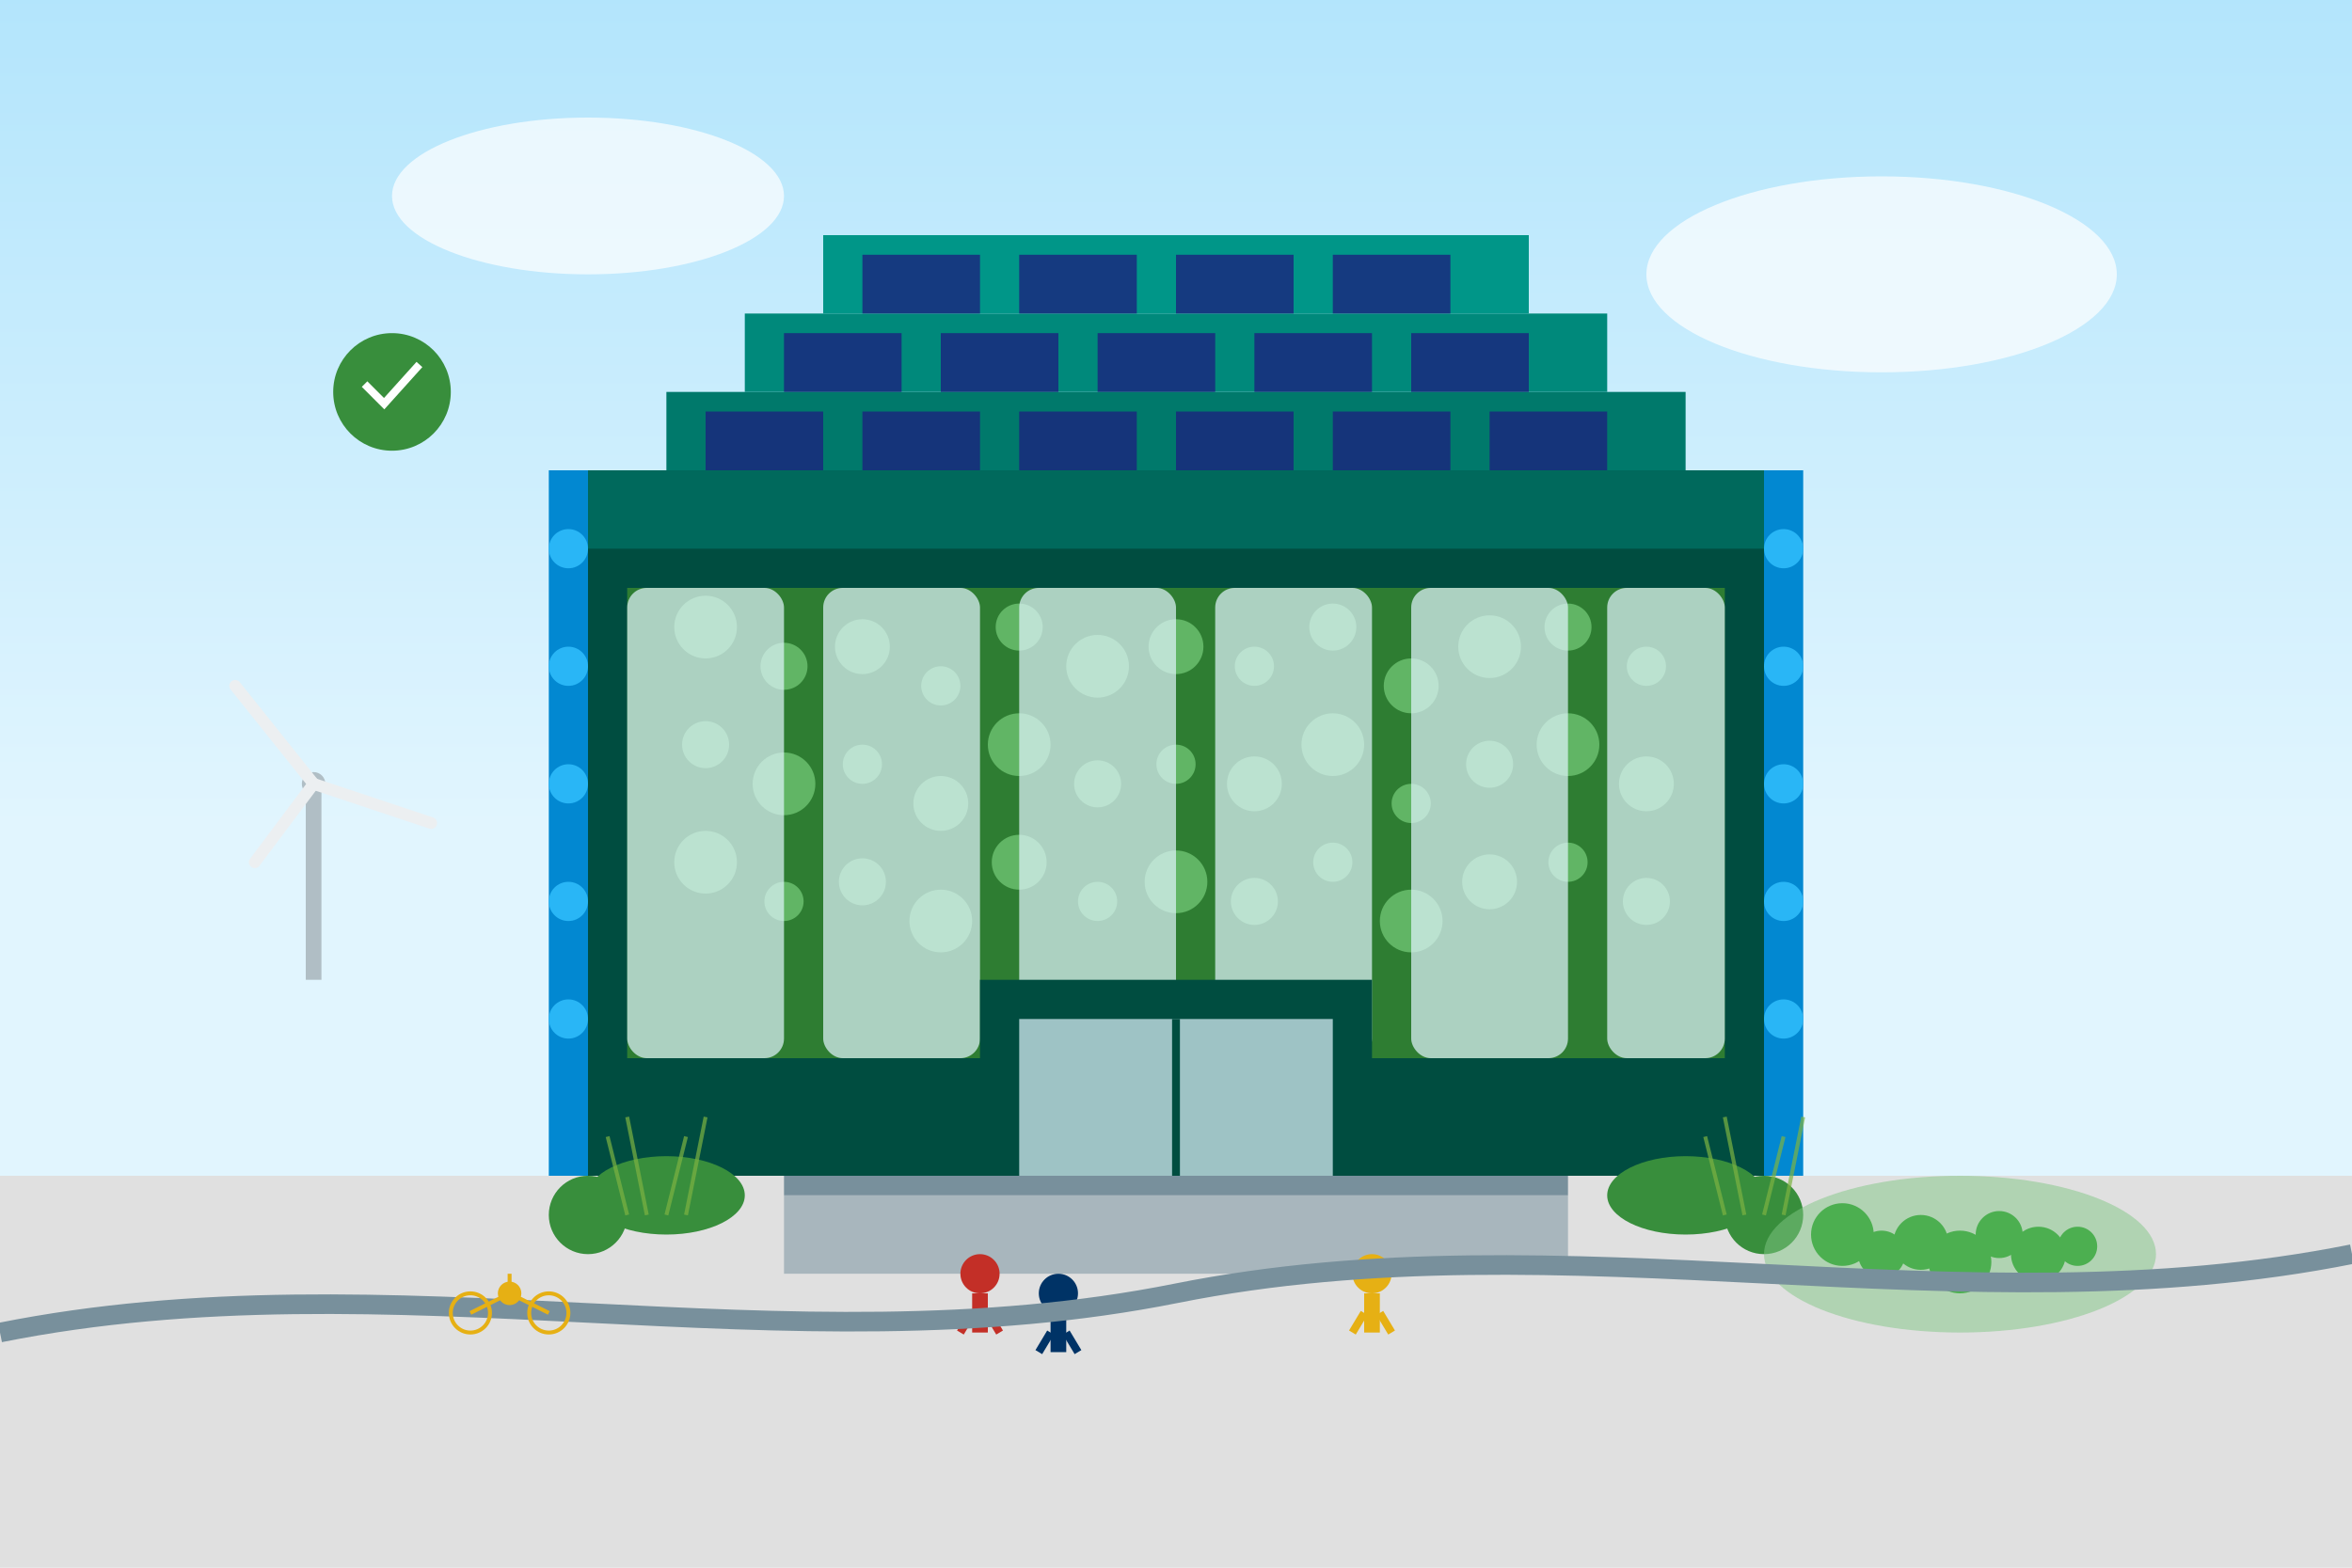 <svg xmlns="http://www.w3.org/2000/svg" viewBox="0 0 600 400">
  <!-- Background -->
  <rect width="600" height="400" fill="#f8f8f8"/>
  
  <!-- Sky Gradient -->
  <linearGradient id="sky" x1="0%" y1="0%" x2="0%" y2="70%">
    <stop offset="0%" stop-color="#b3e5fc"/>
    <stop offset="100%" stop-color="#e1f5fe"/>
  </linearGradient>
  <rect width="600" height="300" fill="url(#sky)"/>
  
  <!-- Ground -->
  <rect x="0" y="300" width="600" height="100" fill="#e0e0e0"/>
  
  <!-- Eco-friendly Building -->
  <g id="eco-building">
    <!-- Main Structure -->
    <path d="M150,300 L150,120 L450,120 L450,300 Z" fill="#004d40"/>
    
    <!-- Stepped Green Roof -->
    <rect x="150" y="120" width="300" height="20" fill="#00695c"/>
    <rect x="170" y="100" width="260" height="20" fill="#00796b"/>
    <rect x="190" y="80" width="220" height="20" fill="#00897b"/>
    <rect x="210" y="60" width="180" height="20" fill="#009688"/>
    
    <!-- Living Wall -->
    <rect x="160" y="150" width="280" height="120" fill="#2e7d32"/>
    
    <!-- Plants on Living Wall -->
    <g fill="#66bb6a" opacity="0.9">
      <circle cx="180" cy="160" r="8"/>
      <circle cx="200" cy="170" r="6"/>
      <circle cx="220" cy="165" r="7"/>
      <circle cx="240" cy="175" r="5"/>
      <circle cx="260" cy="160" r="6"/>
      <circle cx="280" cy="170" r="8"/>
      <circle cx="300" cy="165" r="7"/>
      <circle cx="320" cy="170" r="5"/>
      <circle cx="340" cy="160" r="6"/>
      <circle cx="360" cy="175" r="7"/>
      <circle cx="380" cy="165" r="8"/>
      <circle cx="400" cy="160" r="6"/>
      <circle cx="420" cy="170" r="5"/>
      
      <circle cx="180" cy="190" r="6"/>
      <circle cx="200" cy="200" r="8"/>
      <circle cx="220" cy="195" r="5"/>
      <circle cx="240" cy="205" r="7"/>
      <circle cx="260" cy="190" r="8"/>
      <circle cx="280" cy="200" r="6"/>
      <circle cx="300" cy="195" r="5"/>
      <circle cx="320" cy="200" r="7"/>
      <circle cx="340" cy="190" r="8"/>
      <circle cx="360" cy="205" r="5"/>
      <circle cx="380" cy="195" r="6"/>
      <circle cx="400" cy="190" r="8"/>
      <circle cx="420" cy="200" r="7"/>
      
      <circle cx="180" cy="220" r="8"/>
      <circle cx="200" cy="230" r="5"/>
      <circle cx="220" cy="225" r="6"/>
      <circle cx="240" cy="235" r="8"/>
      <circle cx="260" cy="220" r="7"/>
      <circle cx="280" cy="230" r="5"/>
      <circle cx="300" cy="225" r="8"/>
      <circle cx="320" cy="230" r="6"/>
      <circle cx="340" cy="220" r="5"/>
      <circle cx="360" cy="235" r="8"/>
      <circle cx="380" cy="225" r="7"/>
      <circle cx="400" cy="220" r="5"/>
      <circle cx="420" cy="230" r="6"/>
    </g>
    
    <!-- Windows -->
    <g fill="#e1f5fe" opacity="0.7">
      <rect x="160" y="150" width="40" height="120" rx="5" ry="5"/>
      <rect x="210" y="150" width="40" height="120" rx="5" ry="5"/>
      <rect x="260" y="150" width="40" height="120" rx="5" ry="5"/>
      <rect x="310" y="150" width="40" height="120" rx="5" ry="5"/>
      <rect x="360" y="150" width="40" height="120" rx="5" ry="5"/>
      <rect x="410" y="150" width="30" height="120" rx="5" ry="5"/>
    </g>
    
    <!-- Solar Panels on Roof -->
    <g fill="#1a237e" opacity="0.8">
      <rect x="220" y="65" width="30" height="15"/>
      <rect x="260" y="65" width="30" height="15"/>
      <rect x="300" y="65" width="30" height="15"/>
      <rect x="340" y="65" width="30" height="15"/>
      
      <rect x="200" y="85" width="30" height="15"/>
      <rect x="240" y="85" width="30" height="15"/>
      <rect x="280" y="85" width="30" height="15"/>
      <rect x="320" y="85" width="30" height="15"/>
      <rect x="360" y="85" width="30" height="15"/>
      
      <rect x="180" y="105" width="30" height="15"/>
      <rect x="220" y="105" width="30" height="15"/>
      <rect x="260" y="105" width="30" height="15"/>
      <rect x="300" y="105" width="30" height="15"/>
      <rect x="340" y="105" width="30" height="15"/>
      <rect x="380" y="105" width="30" height="15"/>
    </g>
    
    <!-- Entrance -->
    <g id="entrance">
      <rect x="250" y="250" width="100" height="50" fill="#004d40"/>
      <rect x="260" y="260" width="80" height="40" fill="#e1f5fe" opacity="0.7"/>
      <line x1="300" y1="260" x2="300" y2="300" stroke="#004d40" stroke-width="2"/>
    </g>
    
    <!-- Rainwater Collection System -->
    <g id="rainwater-system">
      <rect x="450" y="120" width="10" height="180" fill="#0288d1"/>
      <rect x="140" y="120" width="10" height="180" fill="#0288d1"/>
      <circle cx="455" cy="140" r="5" fill="#29b6f6"/>
      <circle cx="455" cy="170" r="5" fill="#29b6f6"/>
      <circle cx="455" cy="200" r="5" fill="#29b6f6"/>
      <circle cx="455" cy="230" r="5" fill="#29b6f6"/>
      <circle cx="455" cy="260" r="5" fill="#29b6f6"/>
      <circle cx="145" cy="140" r="5" fill="#29b6f6"/>
      <circle cx="145" cy="170" r="5" fill="#29b6f6"/>
      <circle cx="145" cy="200" r="5" fill="#29b6f6"/>
      <circle cx="145" cy="230" r="5" fill="#29b6f6"/>
      <circle cx="145" cy="260" r="5" fill="#29b6f6"/>
    </g>
  </g>
  
  <!-- Sustainable Landscaping -->
  <g id="landscaping">
    <!-- Permeable Pavement -->
    <rect x="200" y="300" width="200" height="5" fill="#78909c"/>
    <rect x="200" y="305" width="200" height="20" fill="#90a4ae" opacity="0.7"/>
    
    <!-- Native Plants -->
    <g fill="#388e3c">
      <ellipse cx="170" cy="305" rx="20" ry="10"/>
      <ellipse cx="430" cy="305" rx="20" ry="10"/>
      <circle cx="150" cy="310" r="10"/>
      <circle cx="450" cy="310" r="10"/>
    </g>
    
    <!-- Ornamental Grasses -->
    <g stroke="#7cb342" stroke-width="1">
      <line x1="160" y1="310" x2="155" y2="290" opacity="0.7"/>
      <line x1="165" y1="310" x2="160" y2="285" opacity="0.7"/>
      <line x1="170" y1="310" x2="175" y2="290" opacity="0.7"/>
      <line x1="175" y1="310" x2="180" y2="285" opacity="0.7"/>
      
      <line x1="440" y1="310" x2="435" y2="290" opacity="0.7"/>
      <line x1="445" y1="310" x2="440" y2="285" opacity="0.7"/>
      <line x1="450" y1="310" x2="455" y2="290" opacity="0.7"/>
      <line x1="455" y1="310" x2="460" y2="285" opacity="0.7"/>
    </g>
    
    <!-- Rain Garden -->
    <ellipse cx="500" cy="320" rx="50" ry="20" fill="#81c784" opacity="0.5"/>
    <g fill="#4caf50" transform="translate(500, 320)">
      <circle cx="-30" cy="-5" r="8"/>
      <circle cx="-20" cy="0" r="6"/>
      <circle cx="-10" cy="-3" r="7"/>
      <circle cx="0" cy="2" r="8"/>
      <circle cx="10" cy="-5" r="6"/>
      <circle cx="20" cy="0" r="7"/>
      <circle cx="30" cy="-2" r="5"/>
    </g>
  </g>
  
  <!-- People -->
  <g id="people">
    <!-- Person 1 -->
    <circle cx="250" cy="325" r="5" fill="#c32f27"/>
    <rect x="248" y="330" width="4" height="10" fill="#c32f27"/>
    <line x1="248" y1="335" x2="245" y2="340" stroke="#c32f27" stroke-width="2"/>
    <line x1="252" y1="335" x2="255" y2="340" stroke="#c32f27" stroke-width="2"/>
    
    <!-- Person 2 -->
    <circle cx="270" cy="330" r="5" fill="#003366"/>
    <rect x="268" y="335" width="4" height="10" fill="#003366"/>
    <line x1="268" y1="340" x2="265" y2="345" stroke="#003366" stroke-width="2"/>
    <line x1="272" y1="340" x2="275" y2="345" stroke="#003366" stroke-width="2"/>
    
    <!-- Person 3 -->
    <circle cx="350" cy="325" r="5" fill="#e6b014"/>
    <rect x="348" y="330" width="4" height="10" fill="#e6b014"/>
    <line x1="348" y1="335" x2="345" y2="340" stroke="#e6b014" stroke-width="2"/>
    <line x1="352" y1="335" x2="355" y2="340" stroke="#e6b014" stroke-width="2"/>
  </g>
  
  <!-- Cycling Path -->
  <path d="M0,340 C100,320 200,350 300,330 C400,310 500,340 600,320" stroke="#78909c" stroke-width="5" fill="none"/>
  
  <!-- Cyclist -->
  <g transform="translate(130, 330)">
    <circle cx="0" cy="0" r="3" fill="#e6b014"/>
    <circle cx="-10" cy="5" r="5" fill="none" stroke="#e6b014" stroke-width="1"/>
    <circle cx="10" cy="5" r="5" fill="none" stroke="#e6b014" stroke-width="1"/>
    <line x1="-10" y1="5" x2="0" y2="0" stroke="#e6b014" stroke-width="1"/>
    <line x1="0" y1="0" x2="10" y2="5" stroke="#e6b014" stroke-width="1"/>
    <line x1="0" y1="0" x2="0" y2="-5" stroke="#e6b014" stroke-width="1"/>
  </g>
  
  <!-- Green Certification Symbol -->
  <g id="certification" transform="translate(100, 100)">
    <circle cx="0" cy="0" r="15" fill="#388e3c"/>
    <path d="M-7,-2 L-2,3 L7,-7" stroke="#ffffff" stroke-width="2" fill="none"/>
  </g>
  
  <!-- Wind Turbine -->
  <g id="windturbine" transform="translate(80, 200)">
    <rect x="-2" y="0" width="4" height="50" fill="#b0bec5"/>
    <g transform="translate(0,0)">
      <circle cx="0" cy="0" r="3" fill="#b0bec5"/>
      <path d="M0,0 L30,10" stroke="#eceff1" stroke-width="3" stroke-linecap="round"/>
      <path d="M0,0 L-20,-25" stroke="#eceff1" stroke-width="3" stroke-linecap="round"/>
      <path d="M0,0 L-15,20" stroke="#eceff1" stroke-width="3" stroke-linecap="round"/>
    </g>
  </g>
  
  <!-- Clouds -->
  <g id="clouds" fill="#ffffff" opacity="0.7">
    <ellipse cx="150" cy="50" rx="50" ry="20"/>
    <ellipse cx="480" cy="70" rx="60" ry="25"/>
  </g>
</svg>
